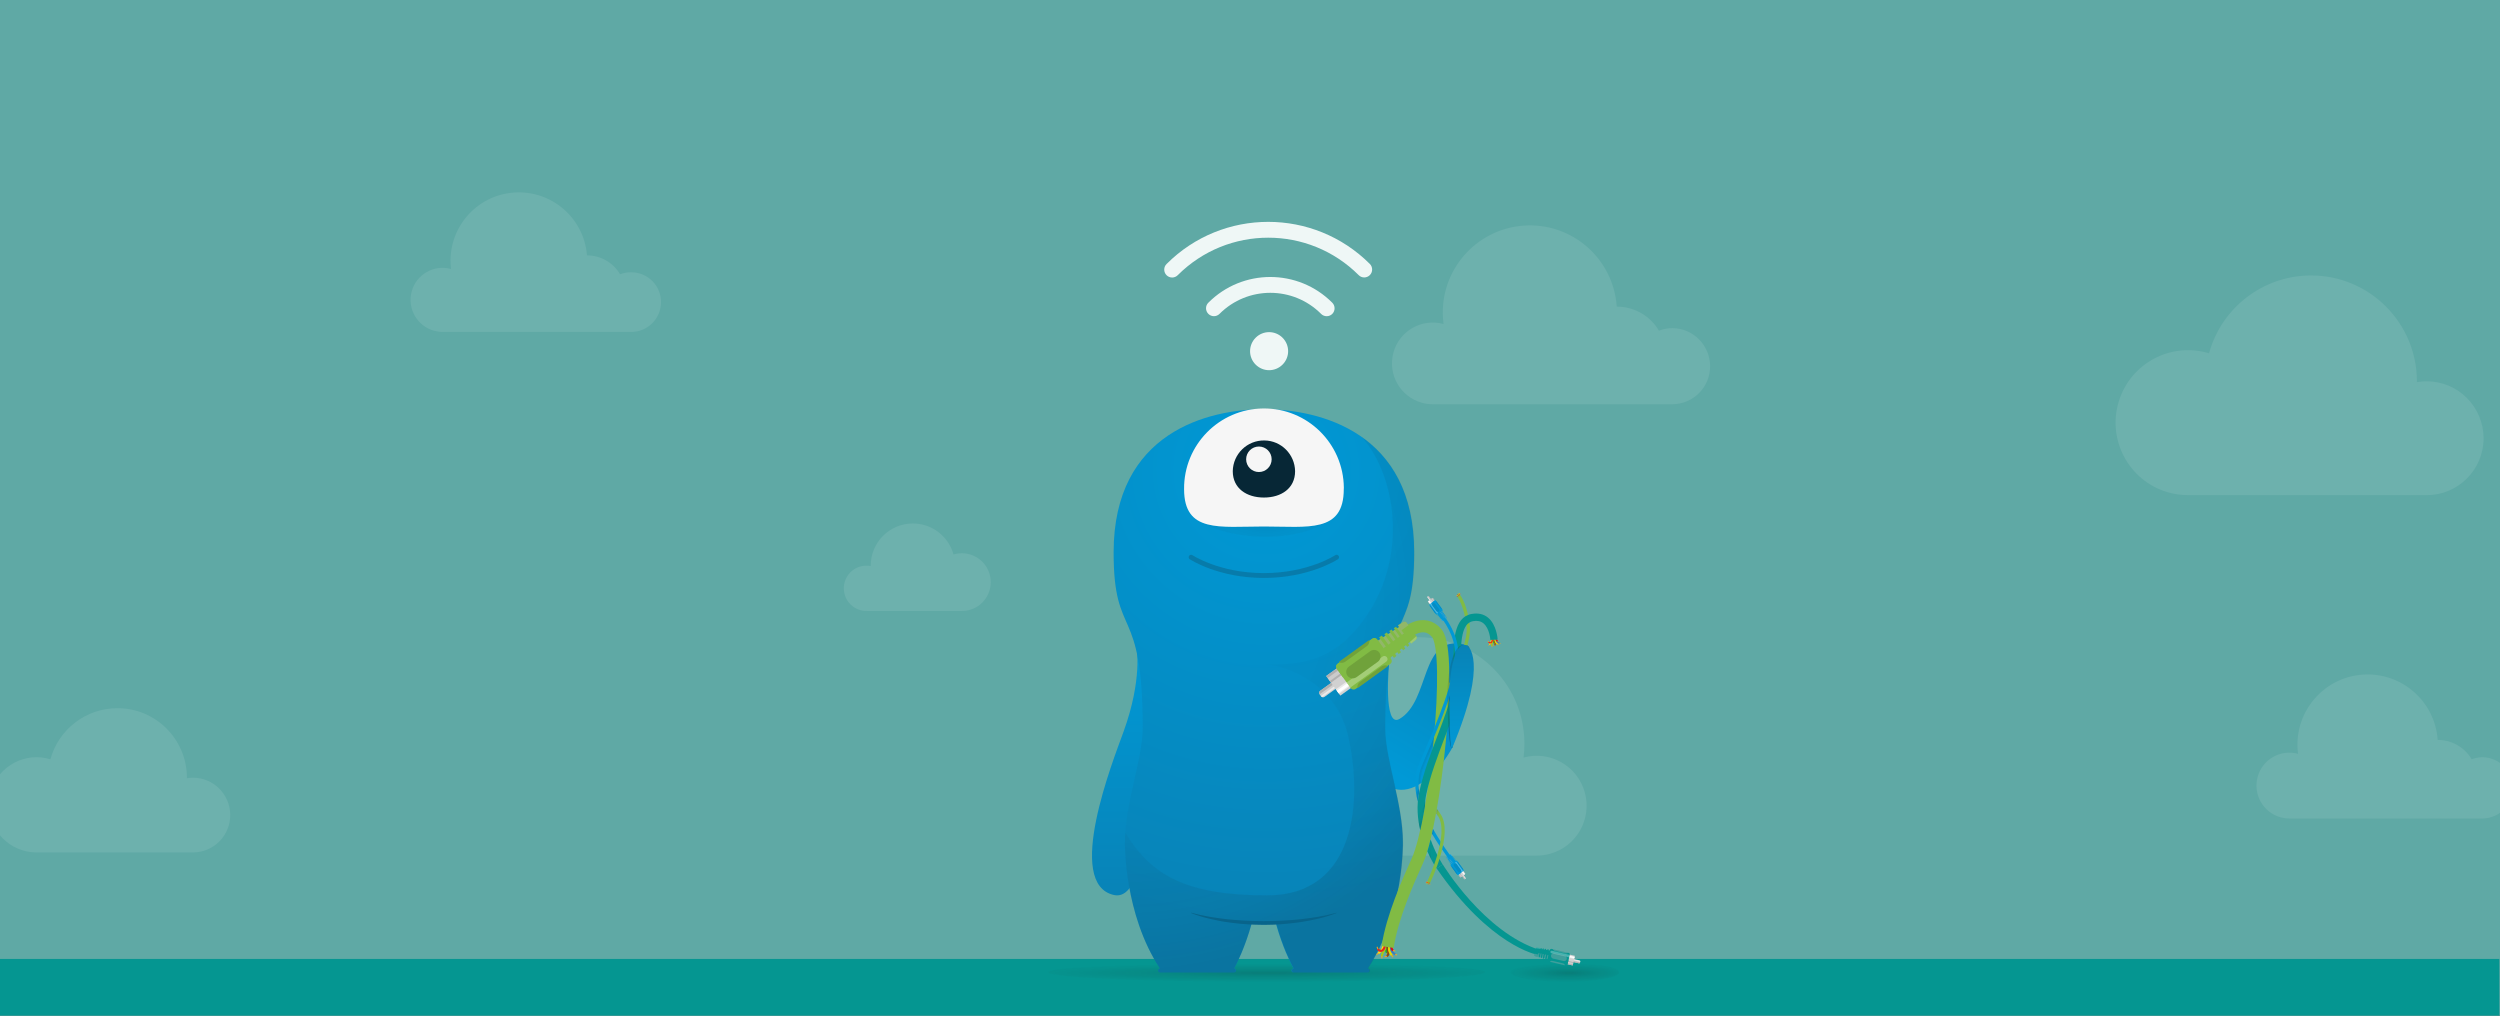 <?xml version="1.0" encoding="UTF-8" standalone="no"?>
<!-- Generator: Adobe Illustrator 22.0.1, SVG Export Plug-In . SVG Version: 6.00 Build 0)  -->

<svg
   xmlns:dc="http://purl.org/dc/elements/1.1/"
   xmlns:cc="http://creativecommons.org/ns#"
   xmlns:rdf="http://www.w3.org/1999/02/22-rdf-syntax-ns#"
   xmlns:svg="http://www.w3.org/2000/svg"
   xmlns="http://www.w3.org/2000/svg"
   xmlns:xlink="http://www.w3.org/1999/xlink"
   xmlns:sodipodi="http://sodipodi.sourceforge.net/DTD/sodipodi-0.dtd"
   xmlns:inkscape="http://www.inkscape.org/namespaces/inkscape"
   version="1.1"
   id="Layer_1"
   x="0px"
   y="0px"
   viewBox="0 0 3625.8 1472.9"
   style="enable-background:new 0 0 3625.8 1472.9;"
   xml:space="preserve"
   inkscape:version="0.91 r13725"
   sodipodi:docname="Data-Banner.svg"><rect x="0" y="0" width="3625.8" height="1472.9" fill="#333333" stroke="none"/><defs
     id="defs558" /><sodipodi:namedview
     pagecolor="#ffffff"
     bordercolor="#666666"
     borderopacity="1"
     objecttolerance="10"
     gridtolerance="10"
     guidetolerance="10"
     inkscape:pageopacity="0"
     inkscape:pageshadow="2"
     inkscape:window-width="1536"
     inkscape:window-height="801"
     id="namedview556"
     showgrid="false"
     inkscape:zoom="0.9080173"
     inkscape:cx="1807.3091"
     inkscape:cy="733.45053"
     inkscape:window-x="-8"
     inkscape:window-y="-8"
     inkscape:window-maximized="1"
     inkscape:current-layer="g19" /><style
     type="text/css"
     id="style3">
	.st0{clip-path:url(#SVGID_2_);}
	.st1{fill:#5FA9A5;}
	.st2{fill:#059691;}
	.st3{opacity:0.3;}
	.st4{opacity:0.3;fill:#FFFFFF;enable-background:new    ;}
	.st5{opacity:0.2;fill:url(#SVGID_3_);enable-background:new    ;}
	.st6{opacity:0.2;fill:url(#SVGID_4_);enable-background:new    ;}
	.st7{fill:#F7A418;}
	.st8{fill:#FFE109;}
	.st9{fill:#20A637;}
	.st10{fill:#A9C812;}
	.st11{fill:#E52521;}
	.st12{fill:#8A4914;}
	.st13{fill:#E3DE00;}
	.st14{fill:#3F7BBF;}
	.st15{fill:#DB0D15;}
	.st16{fill:url(#SVGID_5_);}
	.st17{fill:url(#SVGID_6_);}
	.st18{fill:url(#SVGID_7_);}
	.st19{fill:url(#SVGID_8_);}
	.st20{fill:url(#SVGID_9_);}
	.st21{fill:url(#SVGID_10_);}
	.st22{opacity:0.3;fill:url(#SVGID_11_);enable-background:new    ;}
	
		.st23{opacity:0.2;fill:none;stroke:#1D1D1B;stroke-width:7.033;stroke-linecap:round;stroke-miterlimit:10;enable-background:new    ;}
	.st24{fill:#F6F6F6;}
	.st25{fill:#072736;}
	.st26{opacity:0.15;fill:url(#SVGID_12_);enable-background:new    ;}
	.st27{fill:#08648B;}
	.st28{fill:none;stroke:#81BB44;stroke-width:17.719;stroke-miterlimit:10;}
	.st29{fill:#D1D1D1;}
	.st30{opacity:0.55;fill:#FFFFFF;enable-background:new    ;}
	.st31{fill:#B0B0B0;}
	.st32{fill:#FFFFFF;}
	.st33{opacity:0.34;fill:#FFFFFF;enable-background:new    ;}
	.st34{fill:#81BB44;}
	.st35{opacity:0.34;fill:#B0B0B0;enable-background:new    ;}
	.st36{opacity:0.23;fill:#FFFFFF;enable-background:new    ;}
	.st37{fill:#70A23B;}
	.st38{opacity:0.27;fill:#FFFFFF;enable-background:new    ;}
	.st39{fill:#0099D6;}
	.st40{fill:#058CC3;}
	.st41{opacity:0.15;fill:url(#SVGID_13_);enable-background:new    ;}
	.st42{opacity:0.15;fill:url(#SVGID_14_);enable-background:new    ;}
	.st43{opacity:0.15;fill:url(#SVGID_15_);enable-background:new    ;}
	.st44{opacity:0.15;fill:url(#SVGID_16_);enable-background:new    ;}
	.st45{opacity:0.15;fill:url(#SVGID_17_);enable-background:new    ;}
	.st46{opacity:0.39;fill:url(#SVGID_18_);enable-background:new    ;}
	.st47{fill:url(#SVGID_19_);}
	.st48{opacity:0.9;}
</style><title
     id="title5">Data Banner</title><g
     id="g7"><g
       id="Layer_2_1_"><g
         id="Layer_1-2"><g
           id="g11"><defs
             id="defs13"><rect
               id="SVGID_1_"
               x="-0.3"
               y="-1.1"
               width="3626.1"
               height="1474" /></defs><clipPath
             id="SVGID_2_"><use
               xlink:href="#SVGID_1_"
               style="overflow:visible;"
               id="use17" /></clipPath><g
             class="st0"
             id="g19"
             clip-path="url(#SVGID_2_)"><rect
               x="-0.3"
               y="0"
               class="st1"
               width="3628.2"
               height="1474.4"
               id="rect21" /><rect
               x="-0.3"
               y="1390.8"
               class="st2"
               width="3625.1"
               height="82.1"
               id="rect23" /><g
               class="st3"
               id="g25"><path
                 class="st4"
                 d="M914.8,394.9c-5.3,0-10.6,1-15.5,2.9c-10-17-28.1-27.4-47.8-27.4h-0.2c-4.3-54.6-52-95.4-106.6-91.1        s-95.3,52.1-91,106.7c0.1,1.4,0.2,2.7,0.4,4.1c-24.7-6.8-50.3,7.8-57,32.5c-6.8,24.8,7.8,50.3,32.5,57.1        c4,1.1,8.1,1.7,12.3,1.7h272.9c23.9,0.4,43.5-18.7,43.9-42.6c0.4-23.9-18.7-43.6-42.6-43.9        C915.7,394.9,915.3,394.9,914.8,394.9z"
                 id="path27" /><path
                 class="st4"
                 d="M3600.7,1098.2c-5.5,0-10.9,1-16,3c-10.2-17.4-28.9-28.1-49.1-28.1h-0.2c-3.9-56.2-52.5-98.5-108.6-94.7        c-53.4,3.7-94.8,48.1-94.8,101.6c0,4.4,0.3,8.9,0.9,13.3c-25.4-7-51.7,8-58.6,33.4c-7,25.4,8,51.7,33.4,58.7        c4.1,1.1,8.4,1.7,12.6,1.7h280.4c24.5-0.4,44.1-20.6,43.7-45.1C3644,1118,3624.6,1098.6,3600.7,1098.2L3600.7,1098.2z"
                 id="path29" /><path
                 class="st4"
                 d="M1803.6,1106.2c8.3,0,16.5,1.5,24.2,4.5c15.5-26.4,43.8-42.6,74.4-42.6h0.4        c5.8-85.1,79.5-149.4,164.5-143.6c81,5.5,143.8,72.9,143.8,154.1c0,6.7-0.4,13.4-1.3,20.1c38.5-10.6,78.3,12.1,88.9,50.7        c10.6,38.6-12.1,78.4-50.6,88.9c-6.2,1.7-12.7,2.6-19.1,2.6h-425.1c-37.2,0-67.3-30.2-67.3-67.4        C1736.3,1136.4,1766.5,1106.2,1803.6,1106.2L1803.6,1106.2z"
                 id="path31" /><path
                 class="st4"
                 d="M2425.8,475.9c-6.8,0-13.5,1.2-19.8,3.7c-12.7-21.6-35.9-34.9-60.9-34.9h-0.3        c-4.8-69.7-65-122.3-134.6-117.5c-69.6,4.8-122.2,65.1-117.4,134.8c0.2,2.6,0.4,5.2,0.8,7.9c-31.5-8.6-64.1,9.9-72.7,41.5        c-8.6,31.6,9.9,64.1,41.5,72.8c5.1,1.4,10.3,2.1,15.6,2.1h347.9c30.4-0.4,54.8-25.4,54.3-55.9        C2479.7,500.4,2455.6,476.3,2425.8,475.9L2425.8,475.9z"
                 id="path33" /><path
                 class="st4"
                 d="M280.5,1127.9c-3.1,0-6.3,0.3-9.4,0.8c0-0.3,0-0.6,0-0.8c-0.1-55.7-45.2-100.9-100.9-100.8        c-45.3,0-85.1,30.4-97.1,74.1c-36.5-11.1-75,9.4-86.1,45.9s9.4,75.1,45.9,86.2c6.5,2,13.3,3,20.2,3h227.4        c29.9-0.4,53.8-25,53.4-54.9C333.5,1152,309.8,1128.3,280.5,1127.9L280.5,1127.9z"
                 id="path35" /><path
                 class="st4"
                 d="M1257.1,820.4c1.9,0,3.8,0.2,5.7,0.5c0-0.2,0-0.3,0-0.5c0-33.8,27.4-61.2,61.1-61.2        c27.5,0,51.7,18.4,59,45c22.1-6.7,45.5,5.8,52.2,27.9c6.7,22.1-5.7,45.5-27.8,52.2c-3.9,1.2-8,1.8-12.2,1.8h-137.9        c-18.1,0.3-33.1-14.1-33.4-32.3c-0.3-18.2,14.1-33.1,32.3-33.4C1256.4,820.4,1256.8,820.4,1257.1,820.4z"
                 id="path37" /><path
                 class="st4"
                 d="M3519.5,553c-4.8,0-9.5,0.4-14.2,1.3c0-0.4,0-0.8,0-1.3c-0.1-84.9-68.9-153.6-153.7-153.5        c-69,0.1-129.5,46.3-147.8,112.9c-55.5-16.8-114.1,14.5-131,70.1c-16.8,55.5,14.5,114.2,70,131.1c9.9,3,20.1,4.5,30.4,4.5        h346.4c45.5,0,82.4-37,82.4-82.5C3601.9,590,3565,553,3519.5,553L3519.5,553z"
                 id="path39" /></g><radialGradient
               id="SVGID_3_"
               cx="1205.622"
               cy="4871.57"
               r="273.41"
               gradientTransform="matrix(1.38 0 0 -5.004890e-02 176.748 1654.948)"
               gradientUnits="userSpaceOnUse"><stop
                 offset="0"
                 style="stop-color:#161412;stop-opacity:0.95"
                 id="stop42" /><stop
                 offset="0.39"
                 style="stop-color:#161412;stop-opacity:0.51"
                 id="stop44" /><stop
                 offset="1"
                 style="stop-color:#161412;stop-opacity:0"
                 id="stop46" /></radialGradient><ellipse
               class="st5"
               cx="1837.3"
               cy="1410"
               rx="316.6"
               ry="14"
               id="ellipse48" /><radialGradient
               id="SVGID_4_"
               cx="-5755.617"
               cy="4871.57"
               r="273.41"
               gradientTransform="matrix(0.34 0 0 -5.004890e-02 4232.57 1654.948)"
               gradientUnits="userSpaceOnUse"><stop
                 offset="0"
                 style="stop-color:#161412;stop-opacity:0.95"
                 id="stop51" /><stop
                 offset="0.39"
                 style="stop-color:#161412;stop-opacity:0.51"
                 id="stop53" /><stop
                 offset="1"
                 style="stop-color:#161412;stop-opacity:0"
                 id="stop55" /></radialGradient><ellipse
               class="st6"
               cx="2269.6"
               cy="1410"
               rx="78.5"
               ry="14"
               id="ellipse57" /><path
               class="st7"
               d="M2117.1,863.8c-0.1-0.1-0.2-0.2-0.2-0.3c-0.2-0.3-0.3-0.6-0.4-0.9c-0.1-0.3-0.1-0.7-0.1-1       c0-0.6,0.1-1.3,0.2-1.9h0.4c0,0.6-0.2,1.2-0.2,1.8c0,0.3,0,0.6,0.1,0.9c0.1,0.3,0.2,0.5,0.4,0.8l0.2,0.3L2117.1,863.8z"
               id="path59" /><path
               class="st8"
               d="M2117,863.9c-0.1-0.1-0.2-0.2-0.2-0.4c-0.1-0.2-0.3-0.5-0.4-0.7c-0.1-0.3-0.2-0.5-0.2-0.8       c0-0.5,0-1,0.1-1.5l0.7,0.1c0,0.4,0,0.9,0,1.3c0,0.2,0.1,0.4,0.1,0.6c0.1,0.2,0.2,0.4,0.3,0.6c0.1,0.1,0.1,0.2,0.2,0.3       L2117,863.9z"
               id="path61" /><path
               class="st7"
               d="M2116.7,864.1c-0.1-0.2-0.2-0.3-0.3-0.5c-0.2-0.2-0.5-0.4-0.8-0.6c-0.6-0.3-1.1-0.5-1.7-0.8l-0.2,0.4       c0.6,0.3,1.1,0.5,1.7,0.8c0.3,0.1,0.5,0.3,0.7,0.5c0.1,0.1,0.2,0.3,0.3,0.4L2116.7,864.1z"
               id="path63" /><path
               class="st9"
               d="M2116.8,864c-0.1-0.1-0.1-0.2-0.2-0.3c-0.2-0.2-0.4-0.4-0.6-0.6c-0.4-0.3-0.9-0.5-1.3-0.7l-0.3,0.7       c0.4,0.2,0.8,0.4,1.2,0.6c0.2,0.1,0.3,0.2,0.4,0.4l0.2,0.3L2116.8,864z"
               id="path65" /><path
               class="st7"
               d="M2116.7,864.1c-0.2-0.3-0.4-0.6-0.5-0.9c-0.2-0.5-0.3-1.1-0.5-1.7c-0.3-0.6-0.7-1-1.2-1.4l-0.2,0.3       c0.4,0.3,0.8,0.7,1,1.2c0.2,0.5,0.3,1.1,0.5,1.7c0.1,0.4,0.3,0.7,0.5,1L2116.7,864.1z"
               id="path67" /><path
               class="st10"
               d="M2116.9,864c-0.2-0.3-0.4-0.6-0.5-0.9c-0.1-0.4-0.2-0.8-0.4-1.3c-0.2-0.5-0.4-0.9-0.7-1.3l-0.6,0.5       c0.3,0.3,0.5,0.6,0.6,1c0.1,0.4,0.2,0.8,0.4,1.3c0.1,0.4,0.3,0.8,0.6,1.1L2116.9,864z"
               id="path69" /><path
               class="st7"
               d="M2117,863.9c-0.1-0.2-0.2-0.5-0.3-0.7c-0.1-0.3-0.2-0.5-0.1-0.8v-0.2l0.1-0.2c0.1-0.1,0.2-0.2,0.3-0.3       c0.5-0.3,1,0,1.6,0.2l0.2-0.3c-0.3-0.2-0.6-0.3-0.9-0.4c-0.2,0-0.4,0-0.5,0c-0.2,0-0.4,0.1-0.5,0.2c-0.2,0.1-0.3,0.2-0.4,0.4       c0,0.1-0.1,0.2-0.1,0.3c0,0.1,0,0.2-0.1,0.3c0,0.3,0,0.7,0.2,1c0.1,0.3,0.2,0.5,0.4,0.8L2117,863.9z"
               id="path71" /><path
               class="st11"
               d="M2117.1,863.8c-0.1-0.2-0.2-0.4-0.3-0.7c-0.2-0.3-0.2-0.7,0-1c0.1-0.1,0.2-0.2,0.4-0.3c0.1,0,0.2,0,0.2,0       c0.1,0,0.2,0,0.3,0.1l0.2-0.7c-0.1,0-0.3-0.1-0.4-0.1c-0.2,0-0.3,0-0.5,0.1c-0.3,0.1-0.6,0.3-0.8,0.5c-0.2,0.3-0.3,0.6-0.3,0.9       c0,0.1,0,0.3,0.1,0.4c0,0.1,0.1,0.3,0.1,0.4c0.1,0.3,0.2,0.6,0.4,0.9L2117.1,863.8z"
               id="path73" /><path
               class="st7"
               d="M2116.3,864.4c-0.3-0.3-0.5-0.5-0.9-0.7c-0.5-0.4-1-0.6-1.3-1c-0.3-0.4-0.2-1,0.2-1.3l-0.2-0.3       c-0.3,0.2-0.5,0.5-0.5,0.9c0,0.3,0,0.7,0.2,0.9c0.2,0.3,0.4,0.5,0.7,0.6c0.2,0.2,0.5,0.3,0.7,0.5c0.3,0.2,0.5,0.4,0.8,0.6       L2116.3,864.4z"
               id="path75" /><path
               class="st12"
               d="M2116.4,864.3c-0.3-0.3-0.6-0.5-0.9-0.7c-0.4-0.3-0.8-0.5-1.1-0.7c-0.1-0.1-0.2-0.2-0.3-0.4       c0-0.1,0-0.3,0-0.5l-0.7-0.1c-0.1,0.6,0.1,1.2,0.6,1.5c0.4,0.3,0.7,0.5,1.1,0.8c0.3,0.2,0.5,0.4,0.7,0.6L2116.4,864.3z"
               id="path77" /><path
               class="st7"
               d="M2115.7,864.8l-0.3-0.3c-0.2-0.2-0.5-0.5-0.7-0.7c-0.3-0.2-0.6-0.3-0.9-0.4c-0.6-0.2-1.2-0.2-1.8-0.3       l-0.1,0.4c0.6,0.1,1.2,0.2,1.8,0.3c0.3,0.1,0.5,0.2,0.8,0.3c0.2,0.2,0.5,0.4,0.6,0.6c0.1,0.1,0.2,0.2,0.2,0.3L2115.7,864.8z"
               id="path79" /><path
               class="st13"
               d="M2115.9,864.8l-0.3-0.3c-0.2-0.2-0.4-0.4-0.6-0.5c-0.2-0.2-0.5-0.3-0.7-0.4c-0.5-0.2-1-0.3-1.4-0.3       l-0.1,0.7c0.4,0.1,0.9,0.2,1.3,0.3c0.2,0.1,0.4,0.2,0.5,0.3c0.2,0.1,0.3,0.3,0.5,0.4c0.1,0.1,0.2,0.2,0.2,0.3L2115.9,864.8z"
               id="path81" /><path
               class="st7"
               d="M2115.3,865.2c-0.2-0.2-0.5-0.4-0.8-0.6c-1-0.5-2.1-0.5-3,0.2l0.2,0.3c0.4-0.3,0.8-0.4,1.3-0.5       c0.5,0,0.9,0.1,1.4,0.3c0.2,0.1,0.5,0.3,0.7,0.5L2115.3,865.2z"
               id="path83" /><path
               class="st14"
               d="M2115.4,865.1c-0.3-0.2-0.6-0.5-0.9-0.6c-0.4-0.2-0.8-0.3-1.2-0.4c-0.4,0-0.9,0-1.3,0.2l0.3,0.7       c0.6-0.2,1.3-0.2,1.9,0.2c0.2,0.1,0.4,0.2,0.6,0.4L2115.4,865.1z"
               id="path85" /><path
               class="st7"
               d="M2114.8,865.6c-0.1-0.1-0.2-0.2-0.3-0.3c-0.4-0.3-1-0.2-1.3,0.2l-0.3-0.2c0.2-0.3,0.5-0.5,0.8-0.5       c0.3-0.1,0.7,0,1,0.2c0.1,0.1,0.3,0.2,0.4,0.3L2114.8,865.6z"
               id="path87" /><path
               class="st15"
               d="M2114.6,865.7L2114.6,865.7c-0.1-0.1-0.2-0.2-0.4-0.3c-0.1,0-0.3,0-0.4,0l-0.2-0.7       c0.6-0.1,1.2,0.1,1.5,0.5l0.1,0.1L2114.6,865.7z"
               id="path89" /><linearGradient
               id="SVGID_5_"
               gradientUnits="userSpaceOnUse"
               x1="780.277"
               y1="6292.133"
               x2="780.277"
               y2="6525.914"
               gradientTransform="matrix(0.85 0.52 -0.52 0.85 4736.081 -4841.081)"><stop
                 offset="0"
                 style="stop-color:#0883B7"
                 id="stop92" /><stop
                 offset="1"
                 style="stop-color:#0099D6"
                 id="stop94" /></linearGradient><path
               class="st16"
               d="M2014.6,961.8c0,0-9,95.1,15.1,80.9c45.1-26.4,29.1-122.1,93-108.2c1.9,0.4,3.7,1,5.5,1.7       c0.8,0.4-21.6,147.7-21.8,148.1c-38.8,69-115.1,107.9-132.5-41C1971.5,1022.8,2014.6,961.8,2014.6,961.8z"
               id="path96" /><radialGradient
               id="SVGID_6_"
               cx="2782.82"
               cy="3541.026"
               r="85.32"
               gradientTransform="matrix(0.393 -0.92 -0.239 -0.102 1823.528 4030.061)"
               gradientUnits="userSpaceOnUse"><stop
                 offset="0"
                 style="stop-color:#161412;stop-opacity:0"
                 id="stop99" /><stop
                 offset="0.52"
                 style="stop-color:#161412;stop-opacity:0.11"
                 id="stop101" /><stop
                 offset="0.81"
                 style="stop-color:#161412;stop-opacity:0.48"
                 id="stop103" /><stop
                 offset="1"
                 style="stop-color:#161412;stop-opacity:0.95"
                 id="stop105" /></radialGradient><path
               class="st17"
               d="M2080.8,1072.8c0,0-8.3,21.6-10.9,27.5s-10.6,22.2-9.6,34.7c0,0-4.5,2.7-5.7,3.4c0,0,1-21,7.2-32.8       c6.2-11.8,19.1-44.6,19.1-44.6L2080.8,1072.8z"
               id="path107" /><radialGradient
               id="SVGID_7_"
               cx="2870.858"
               cy="2719.396"
               r="103.48"
               gradientTransform="matrix(0.36 -0.931 -0.34 -0.13 2031.217 4017.113)"
               gradientUnits="userSpaceOnUse"><stop
                 offset="0"
                 style="stop-color:#161412;stop-opacity:0"
                 id="stop110" /><stop
                 offset="0.52"
                 style="stop-color:#161412;stop-opacity:0.11"
                 id="stop112" /><stop
                 offset="0.81"
                 style="stop-color:#161412;stop-opacity:0.48"
                 id="stop114" /><stop
                 offset="1"
                 style="stop-color:#161412;stop-opacity:0.95"
                 id="stop116" /></radialGradient><path
               class="st18"
               d="M2128.1,936.2c1.1,0.9,2,1.9,2.8,3c0,0-5.6,20.8-13.6,38.1c-7.9,17.3-17.4,47.7-17.4,47.7l1.6-18.6       l22.2-63.3L2128.1,936.2z"
               id="path118" /><path
               class="st7"
               d="M2070.9,1278.5l-0.2,0.4c-0.2,0.3-0.3,0.6-0.6,0.8c-0.2,0.2-0.5,0.4-0.8,0.6c-0.6,0.3-1.2,0.5-1.7,0.7       l-0.1-0.4c0.6-0.3,1.2-0.4,1.7-0.7c0.3-0.1,0.5-0.3,0.7-0.5c0.2-0.2,0.4-0.5,0.5-0.7l0.2-0.3L2070.9,1278.5z"
               id="path120" /><path
               class="st8"
               d="M2071.1,1278.5c-0.1,0.1-0.1,0.3-0.2,0.4c-0.1,0.2-0.3,0.4-0.4,0.6c-0.2,0.2-0.4,0.4-0.6,0.5       c-0.4,0.3-0.9,0.5-1.4,0.7l-0.3-0.7c0.4-0.2,0.8-0.3,1.2-0.6c0.2-0.1,0.3-0.2,0.4-0.4c0.1-0.2,0.3-0.3,0.4-0.5       c0.1-0.1,0.1-0.2,0.2-0.3L2071.1,1278.5z"
               id="path122" /><path
               class="st7"
               d="M2071.4,1278.7c-0.3,0.4-0.4,1-0.4,1.5c0,0.6,0.1,1.3,0.1,1.9h0.4c0-0.6-0.1-1.2-0.1-1.8       c0-0.3,0-0.6,0.1-0.9c0.1-0.2,0.1-0.3,0.2-0.5L2071.4,1278.7z"
               id="path124" /><path
               class="st9"
               d="M2071.3,1278.6l-0.2,0.3c-0.1,0.2-0.2,0.5-0.2,0.8c-0.1,0.5-0.1,1,0,1.5l0.7-0.1c0-0.4,0-0.9,0-1.3       c0-0.2,0.1-0.4,0.2-0.6l0.2-0.3L2071.3,1278.6z"
               id="path126" /><path
               class="st7"
               d="M2071.4,1278.7c-0.2,0.3-0.4,0.6-0.6,0.9c-0.4,0.4-0.9,0.8-1.2,1.3c-0.4,0.5-0.6,1.1-0.7,1.7h0.4       c0.1-0.5,0.3-1.1,0.6-1.5c0.3-0.4,0.8-0.8,1.2-1.2c0.3-0.3,0.5-0.6,0.7-1L2071.4,1278.7z"
               id="path128" /><path
               class="st10"
               d="M2071.2,1278.6c-0.2,0.3-0.4,0.6-0.6,0.8c-0.3,0.3-0.6,0.6-0.9,0.9c-0.3,0.4-0.6,0.8-0.8,1.3l0.7,0.3       c0.1-0.4,0.3-0.7,0.6-1c0.3-0.3,0.6-0.6,1-1c0.3-0.3,0.5-0.6,0.7-1L2071.2,1278.6z"
               id="path130" /><path
               class="st7"
               d="M2071.1,1278.5c-0.1,0.2-0.3,0.4-0.5,0.6c-0.2,0.2-0.4,0.4-0.7,0.5h-0.2h-0.2c-0.1,0-0.3-0.1-0.4-0.1       c-0.5-0.3-0.5-0.9-0.5-1.5h-0.4c0,0.3,0,0.7,0.1,1c0,0.2,0.1,0.3,0.2,0.5c0.1,0.1,0.2,0.3,0.4,0.4c0.2,0.1,0.3,0.2,0.5,0.2h0.3       l0.3-0.1c0.3-0.1,0.6-0.4,0.8-0.6c0.2-0.2,0.4-0.5,0.5-0.7L2071.1,1278.5z"
               id="path132" /><path
               class="st11"
               d="M2070.9,1278.5c-0.1,0.2-0.3,0.4-0.4,0.6c-0.2,0.3-0.5,0.5-0.9,0.5c-0.2,0-0.3-0.1-0.4-0.2       c-0.1-0.1-0.1-0.1-0.1-0.2c0-0.1-0.1-0.2-0.1-0.3l-0.7,0.2c0,0.1,0.1,0.3,0.1,0.4c0.1,0.1,0.2,0.3,0.3,0.4       c0.2,0.2,0.5,0.4,0.8,0.4c0.3,0.1,0.7,0,0.9-0.2c0.1-0.1,0.2-0.1,0.4-0.2l0.3-0.3c0.2-0.2,0.4-0.5,0.6-0.8L2070.9,1278.5z"
               id="path134" /><path
               class="st7"
               d="M2071.9,1278.9c-0.1,0.4-0.2,0.7-0.2,1.1c0,0.5-0.1,1.1-0.2,1.6c-0.2,0.4-0.7,0.6-1.2,0.4l-0.2,0.3       c0.3,0.2,0.7,0.2,1,0c0.3-0.1,0.6-0.3,0.7-0.6c0.1-0.3,0.2-0.6,0.2-0.9c0-0.3,0-0.6,0.1-0.9c0-0.3,0.1-0.7,0.2-1L2071.9,1278.9       z"
               id="path136" /><path
               class="st12"
               d="M2071.7,1278.8c-0.1,0.4-0.2,0.8-0.2,1.2c0,0.4-0.1,0.8-0.1,1.3c0,0.2-0.1,0.3-0.2,0.4       c-0.1,0.1-0.2,0.2-0.4,0.3l0.2,0.7c0.3-0.1,0.5-0.2,0.7-0.5c0.2-0.2,0.3-0.5,0.4-0.7c0.1-0.4,0.1-0.9,0.1-1.4       c0-0.3,0.1-0.6,0.2-0.9L2071.7,1278.8z"
               id="path138" /><path
               class="st7"
               d="M2072.5,1279.2c-0.1,0.1-0.1,0.2-0.1,0.4c-0.1,0.3-0.2,0.6-0.2,0.9c0,0.3,0,0.7,0.1,1       c0.1,0.6,0.4,1.2,0.6,1.8l0.4-0.1c-0.2-0.6-0.4-1.2-0.6-1.8c-0.1-0.3-0.1-0.6-0.1-0.9c0-0.3,0.1-0.6,0.2-0.8       c0-0.1,0.1-0.2,0.1-0.3L2072.5,1279.2z"
               id="path140" /><path
               class="st13"
               d="M2072.3,1279.2c-0.1,0.1-0.1,0.3-0.2,0.4c-0.1,0.2-0.2,0.5-0.2,0.7c0,0.3,0,0.5,0,0.8       c0.1,0.5,0.2,1,0.4,1.5l0.7-0.2c-0.2-0.4-0.3-0.9-0.3-1.3c0-0.2,0-0.4,0-0.6c0-0.2,0.1-0.4,0.2-0.6c0-0.1,0.1-0.2,0.1-0.3       L2072.3,1279.2z"
               id="path142" /><path
               class="st7"
               d="M2073,1279.4c-0.1,0.3-0.1,0.7-0.1,1c0,1.1,0.6,2.1,1.6,2.6l0.2-0.4c-0.4-0.2-0.8-0.5-1-0.9       c-0.2-0.4-0.4-0.9-0.4-1.3c0-0.3,0-0.5,0.1-0.8L2073,1279.4z"
               id="path144" /><path
               class="st14"
               d="M2072.8,1279.3c-0.1,0.3-0.1,0.7-0.1,1.1c0,0.4,0.1,0.9,0.2,1.3c0.2,0.4,0.4,0.8,0.8,1.1l0.5-0.6       c-0.5-0.5-0.8-1.1-0.8-1.8c0-0.2,0-0.5,0.1-0.7L2072.8,1279.3z"
               id="path146" /><path
               class="st7"
               d="M2073.6,1279.7c0,0.1-0.1,0.2-0.1,0.4c0,0.5,0.3,0.9,0.8,1v0.4c-0.3,0-0.7-0.2-0.9-0.5       c-0.2-0.3-0.3-0.6-0.3-0.9c0-0.2,0.1-0.3,0.1-0.5L2073.6,1279.7z"
               id="path148" /><path
               class="st15"
               d="M2073.7,1279.8L2073.7,1279.8c0,0.2,0,0.3,0,0.5c0,0.2,0.1,0.3,0.2,0.4l-0.6,0.5       c-0.2-0.2-0.3-0.5-0.4-0.8c0-0.3,0-0.6,0.1-0.8c0,0,0-0.1,0-0.1L2073.7,1279.8z"
               id="path150" /><path
               class="st7"
               d="M2163.5,927.5c0,0.3,0,0.6,0,1c0,0.8-0.1,1.6-0.3,2.4c-0.3,0.8-0.6,1.5-1.1,2.2c-0.9,1.3-2,2.4-2.9,3.5       l-0.7-0.6c1-1.2,2-2.3,2.9-3.5c0.4-0.6,0.8-1.2,1-1.9c0.2-0.7,0.3-1.4,0.3-2.1c0-0.3,0-0.6,0-0.9L2163.5,927.5z"
               id="path152" /><path
               class="st8"
               d="M2163.9,927.5c0,0.4,0,0.7,0,1c0,0.6-0.1,1.3-0.2,1.9c-0.1,0.7-0.4,1.3-0.7,1.9c-0.6,1.1-1.4,2.1-2.2,3       l-1.4-1.2c0.8-0.8,1.4-1.7,2-2.6c0.2-0.4,0.4-0.9,0.5-1.4c0.1-0.5,0.2-1,0.2-1.6c0-0.3,0-0.6,0-0.9L2163.9,927.5z"
               id="path154" /><path
               class="st7"
               d="M2164.9,927.5c0,0.5,0,0.9,0.1,1.4c0.1,0.8,0.4,1.6,0.8,2.3c0.7,1.4,1.6,2.7,2.4,3.9l0.8-0.5       c-0.8-1.3-1.7-2.6-2.3-3.9c-0.3-0.6-0.6-1.3-0.7-2c-0.1-0.4-0.1-0.9-0.1-1.3L2164.9,927.5z"
               id="path156" /><path
               class="st9"
               d="M2164.4,927.5c0,0.3,0,0.6,0,0.9c0,0.7,0.2,1.4,0.4,2c0.5,1.1,1.1,2.2,1.8,3.3l1.5-1       c-0.6-0.9-1.1-1.9-1.6-2.9c-0.2-0.5-0.3-0.9-0.3-1.4c0-0.3,0-0.6,0-0.9L2164.4,927.5z"
               id="path158" /><path
               class="st7"
               d="M2164.7,927.5c0,0.9-0.1,1.7-0.3,2.6c-0.3,1.3-1,2.6-1.2,4.1c-0.3,1.5-0.1,3,0.5,4.5l0.9-0.4       c-0.5-1.3-0.7-2.7-0.4-4c0.2-1.3,0.9-2.6,1.2-4.1c0.2-0.9,0.3-1.9,0.3-2.9L2164.7,927.5z"
               id="path160" /><path
               class="st10"
               d="M2164.3,927.5c0,0.8-0.1,1.7-0.3,2.5c-0.2,1-0.7,1.9-1,3.1c-0.4,1.2-0.4,2.4-0.3,3.6l1.8-0.2       c-0.1-1-0.1-2,0.2-2.9c0.3-1,0.8-2,1-3.2c0.2-1,0.3-2,0.4-3L2164.3,927.5z"
               id="path162" /><path
               class="st7"
               d="M2164,927.5c-0.1,0.6-0.2,1.3-0.3,1.9c-0.2,0.7-0.4,1.3-0.9,1.9l-0.3,0.3l-0.4,0.2       c-0.3,0.1-0.6,0.2-0.9,0.1c-1.3,0-2.2-1.3-2.9-2.6l-0.8,0.5c0.4,0.7,0.8,1.4,1.4,2c0.3,0.3,0.6,0.6,1,0.8       c0.8,0.4,1.7,0.4,2.6,0.1l0.6-0.3c0.2-0.2,0.3-0.3,0.5-0.5c0.5-0.7,0.9-1.4,1.1-2.2c0.2-0.7,0.3-1.4,0.4-2.2L2164,927.5z"
               id="path164" /><path
               class="st11"
               d="M2163.5,927.5c-0.1,0.6-0.2,1.2-0.3,1.8c-0.2,1-0.8,1.9-1.4,2.1c-0.4,0.1-0.8,0.1-1.2,0       c-0.2-0.1-0.4-0.2-0.5-0.3c-0.2-0.1-0.3-0.3-0.5-0.5l-1.4,1.2c0.2,0.3,0.5,0.5,0.8,0.7c0.3,0.2,0.7,0.4,1.1,0.5       c0.7,0.2,1.5,0.2,2.3,0c0.8-0.3,1.4-0.8,1.8-1.5c0.2-0.3,0.3-0.6,0.5-0.9c0.1-0.3,0.2-0.6,0.3-0.9c0.2-0.8,0.3-1.6,0.4-2.3       L2163.5,927.5z"
               id="path166" /><path
               class="st7"
               d="M2166.1,927.4c0.2,0.9,0.4,1.8,0.8,2.6c0.5,1.4,1.3,2.6,1.3,3.8c0,1.2-0.9,2.2-2.1,2.3v0.9       c0.8,0,1.7-0.4,2.2-1c0.5-0.6,0.8-1.4,0.8-2.2c0-0.8-0.2-1.5-0.5-2.2c-0.3-0.7-0.6-1.3-0.8-1.9c-0.3-0.8-0.5-1.5-0.7-2.3       L2166.1,927.4z"
               id="path168" /><path
               class="st12"
               d="M2165.6,927.4c0.2,0.9,0.5,1.9,0.8,2.8c0.4,1.1,1,2,1.2,2.9c0.1,0.4,0.1,0.8,0,1.2       c-0.1,0.4-0.3,0.7-0.6,1l1.3,1.3c0.5-0.5,0.8-1.1,1-1.8c0.2-0.7,0.2-1.3,0-2c-0.4-1.1-0.8-2.1-1.2-3.1       c-0.3-0.7-0.5-1.5-0.7-2.2L2165.6,927.4z"
               id="path170" /><path
               class="st7"
               d="M2167.8,927.3c0,0.3,0,0.7,0.1,1c0.1,0.8,0.3,1.6,0.6,2.3c0.3,0.7,0.8,1.4,1.3,2c1,1.2,2.2,2.2,3.2,3.2       l0.7-0.7c-1.1-1.1-2.2-2.1-3.2-3.2c-0.5-0.5-0.9-1.1-1.1-1.8c-0.3-0.7-0.4-1.4-0.5-2.1c0-0.3-0.1-0.6-0.1-0.9L2167.8,927.3z"
               id="path172" /><path
               class="st13"
               d="M2167.3,927.3c0,0.4,0.1,0.7,0.1,1.1c0.1,0.6,0.2,1.3,0.4,1.9c0.2,0.6,0.5,1.2,0.9,1.8       c0.7,1,1.6,1.9,2.5,2.7l1.2-1.3c-0.8-0.7-1.6-1.5-2.2-2.4c-0.3-0.4-0.5-0.8-0.7-1.3c-0.2-0.5-0.3-1-0.3-1.6       c0-0.3-0.1-0.6-0.1-0.9L2167.3,927.3z"
               id="path174" /><path
               class="st7"
               d="M2169.1,927.3c0.2,0.8,0.5,1.5,0.9,2.3c1.2,2.4,3.7,4,6.4,3.9l-0.1-0.9c-1.1,0-2.3-0.3-3.2-0.9       c-1-0.6-1.8-1.5-2.3-2.5c-0.3-0.6-0.6-1.2-0.7-1.9L2169.1,927.3z"
               id="path176" /><path
               class="st14"
               d="M2168.7,927.3c0.2,0.9,0.5,1.7,0.9,2.5c0.5,1,1.2,1.8,2,2.5c0.8,0.7,1.8,1.2,2.9,1.4l0.4-1.8       c-1.6-0.4-3-1.5-3.7-3c-0.3-0.5-0.5-1.1-0.7-1.7L2168.7,927.3z"
               id="path178" /><path
               class="st7"
               d="M2170.7,927.2c0,0.3,0.1,0.6,0.2,0.9c0.5,1.1,1.7,1.7,2.8,1.3l0.4,0.8c-0.8,0.3-1.7,0.3-2.4-0.1       c-0.7-0.4-1.3-1-1.7-1.7c-0.2-0.4-0.3-0.8-0.3-1.2L2170.7,927.2z"
               id="path180" /><path
               class="st15"
               d="M2171.1,927.2L2171.1,927.2c0,0.5,0.2,0.8,0.4,1.1c0.2,0.3,0.5,0.5,0.9,0.7l-0.7,1.7       c-0.7-0.3-1.2-0.7-1.7-1.3c-0.4-0.6-0.7-1.2-0.8-1.9v-0.3L2171.1,927.2z"
               id="path182" /><linearGradient
               id="SVGID_8_"
               gradientUnits="userSpaceOnUse"
               x1="1626.589"
               y1="172.273"
               x2="1626.589"
               y2="531.481"
               gradientTransform="matrix(1 0 0 -1 0 1470.91)"><stop
                 offset="0"
                 style="stop-color:#0883B7"
                 id="stop185" /><stop
                 offset="1"
                 style="stop-color:#0099D6"
                 id="stop187" /></linearGradient><path
               class="st19"
               d="M1648.3,939.4c0,0,9,45.1-18.9,122.1c-15,41.3-86.1,221-13.6,236.6c64.2,13.8,52.7-275.6,52.7-275.6       L1648.3,939.4z"
               id="path189" /><radialGradient
               id="SVGID_9_"
               cx="1836.567"
               cy="790.99"
               r="658.42"
               gradientTransform="matrix(1 0 0 -1.001 0 1472.35)"
               gradientUnits="userSpaceOnUse"><stop
                 offset="0"
                 style="stop-color:#0099D6"
                 id="stop192" /><stop
                 offset="1"
                 style="stop-color:#0883B7"
                 id="stop194" /></radialGradient><path
               class="st20"
               d="M2034.6,1222.2L2034.6,1222.2c0-57.5-25.8-120.7-25.8-166.5c0-183,42.2-125.6,42.2-254.6       c0-174.8-137.7-207.6-217.9-207.6s-218,32.8-218,207.6c0,129,42.2,71.6,42.2,254.6c0,45.7-25.8,109-25.8,166.5l0,0       c0,0-1.6,103.4,50.8,182.4c-1.6,0.1-2.8,1.5-2.7,3.1c0.1,1.5,1.3,2.7,2.8,2.7h107.5c1.6-0.1,2.9-1.4,2.8-3       c0-1.5-1.2-2.7-2.7-2.8c4.2-7.8,15.8-31.1,25.1-64.3c5.8,0.2,11.7,0.3,17.8,0.3s12-0.1,17.8-0.3c9.3,33.1,21,56.4,25.1,64.3       c-1.6,0.1-2.8,1.5-2.7,3.1c0.1,1.5,1.3,2.7,2.8,2.7h107.6c1.6,0,2.9-1.4,2.8-3c0-1.5-1.2-2.7-2.7-2.8       C2036.2,1325.6,2034.6,1222.2,2034.6,1222.2z"
               id="path196" /><g
               class="st3"
               id="g198"><radialGradient
                 id="SVGID_10_"
                 cx="1575.827"
                 cy="744.19"
                 r="899.09"
                 gradientTransform="matrix(1 0 0 -1.001 0 1472.35)"
                 gradientUnits="userSpaceOnUse"><stop
                   offset="0"
                   style="stop-color:#161412;stop-opacity:0"
                   id="stop201" /><stop
                   offset="0.52"
                   style="stop-color:#161412;stop-opacity:0.11"
                   id="stop203" /><stop
                   offset="0.81"
                   style="stop-color:#161412;stop-opacity:0.48"
                   id="stop205" /><stop
                   offset="1"
                   style="stop-color:#161412;stop-opacity:0.95"
                   id="stop207" /></radialGradient><path
                 class="st21"
                 d="M1831.9,992.3c-3.3,0.4-5.3,0.8-5.3,0.8S1828.5,992.9,1831.9,992.3z"
                 id="path209" /></g><radialGradient
               id="SVGID_11_"
               cx="1835.977"
               cy="801.03"
               r="227.93"
               gradientTransform="matrix(1 0 0 -1.001 0 1472.35)"
               gradientUnits="userSpaceOnUse"><stop
                 offset="0"
                 style="stop-color:#161412;stop-opacity:0.95"
                 id="stop212" /><stop
                 offset="0.19"
                 style="stop-color:#161412;stop-opacity:0.48"
                 id="stop214" /><stop
                 offset="0.48"
                 style="stop-color:#161412;stop-opacity:0.11"
                 id="stop216" /><stop
                 offset="1"
                 style="stop-color:#161412;stop-opacity:0"
                 id="stop218" /></radialGradient><path
               class="st22"
               d="M1742.6,757.6c0,0,31.4,20.9,94.6,20.9s96-26.7,96-26.7L1742.6,757.6z"
               id="path220" /><path
               class="st23"
               d="M1938.5,808.1c0,0-40,26.6-105.5,26.6s-105.5-26.6-105.5-26.6"
               id="path222" /><path
               class="st24"
               d="M1948.9,709.4c0,64.1-51.9,54.2-115.8,54.2s-115.8,9.9-115.8-54.2c-0.6-64,50.8-116.4,114.8-117       s116.3,50.8,116.9,114.9C1948.9,708,1948.9,708.7,1948.9,709.4L1948.9,709.4z"
               id="path224" /><g
               id="g4688"
               transform="translate(0,26)"><path
                 id="path226"
                 d="m 1878.3,657.4 c 0,25 -20.2,38.2 -45.2,38.2 -25,0 -45.2,-13.2 -45.2,-38.2 0.4,-25 20.9,-45 45.9,-44.6 24.4,0.3 44.1,20.1 44.5,44.6 z"
                 class="st25"
                 inkscape:connector-curvature="0"
                 style="fill:#072736" /><circle
                 id="ellipse228"
                 cy="640.1"
                 cx="1825.8"
                 class="st24"
                 r="18.5"
                 style="fill:#f6f6f6" /></g><radialGradient
               id="SVGID_12_"
               cx="1637.227"
               cy="606.89"
               r="551.78"
               gradientTransform="matrix(1 0 0 -1.001 0 1471.419)"
               gradientUnits="userSpaceOnUse"><stop
                 offset="0"
                 style="stop-color:#161412;stop-opacity:0"
                 id="stop231" /><stop
                 offset="0.52"
                 style="stop-color:#161412;stop-opacity:0.11"
                 id="stop233" /><stop
                 offset="0.81"
                 style="stop-color:#161412;stop-opacity:0.48"
                 id="stop235" /><stop
                 offset="1"
                 style="stop-color:#161412;stop-opacity:0.95"
                 id="stop237" /></radialGradient><path
               class="st26"
               d="M1986.8,1407.5c0-1.6-1.2-2.8-2.8-2.9c52.6-79.1,51-182.4,51-182.4l0,0c0-57.5-25.8-120.7-25.8-166.5       c0-183,42.3-125.6,42.3-254.6c0-85.9-33.4-137.5-76.9-167.8c51.9,57.8,73.1,188.8-10.9,283.3c-50.5,56.8-112.7,44.5-131.2,47.6       c21.6-2.6,103.4,21.2,122.4,101.9c22,93.3,12.3,232.5-117.1,232.5c-117.8,0-168.2-29.3-205.7-90.7c-0.3,4.8-0.6,9.6-0.6,14.3       l0,0v1.6c0,0.1,0,0.3,0,0.5v0.9c0,0.1,0,0.1,0,0.2l0,0c0.2,17.8,3.8,108.3,50.9,179.3c-1.6,0.1-2.8,1.5-2.7,3.1       c0.1,1.5,1.3,2.7,2.8,2.7h107.2c1.6-0.1,2.9-1.4,2.8-3c-0.1-1.5-1.2-2.7-2.7-2.8c4.2-7.8,15.8-31.1,25.2-64.3h0.6       c0.4-1.4,0.8-2.8,1.2-4.2c5.4,0.2,11,0.3,16.7,0.3l0.9,4.2c2.7,0,5.3,0,7.9-0.1c2.8-0.1,5.7-0.1,8.4-0.2l0,0h0.6       c9.4,33.1,21,56.4,25.2,64.3c-1.6,0.1-2.8,1.5-2.7,3.1c0.1,1.5,1.3,2.6,2.8,2.7h107.2       C1985.5,1410.4,1986.8,1409.1,1986.8,1407.5z"
               id="path239" /><path
               class="st27"
               d="M1938.6,1324.1c-8.3,3.3-16.9,6-25.6,8c-2.2,0.6-4.4,1-6.6,1.5s-4.4,0.9-6.6,1.4       c-4.4,0.9-8.8,1.5-13.2,2.3l-6.7,0.9c-2.2,0.3-4.4,0.5-6.7,0.8s-4.4,0.5-6.7,0.7l-6.7,0.6c-2.2,0.2-4.5,0.3-6.7,0.4l-6.7,0.3       c-4.5,0.1-9,0.2-13.4,0.3c-4.5-0.1-9-0.1-13.4-0.3l-6.7-0.3l-3.4-0.1c-1.1-0.1-2.2-0.2-3.3-0.3l-6.7-0.5       c-2.2-0.2-4.5-0.5-6.7-0.7c-4.5-0.4-8.9-1.1-13.3-1.7s-8.8-1.3-13.2-2.3c-2.2-0.4-4.4-0.9-6.6-1.4s-4.4-0.9-6.6-1.5       c-8.7-2-17.3-4.7-25.6-8l0.2-0.5c8.5,2.4,17.2,4.3,25.9,5.8c8.7,1.5,17.5,2.7,26.3,3.7c35.3,3.6,70.9,3.6,106.2,0       c8.8-1,17.6-2.2,26.3-3.7c8.7-1.5,17.4-3.4,25.9-5.8L1938.6,1324.1z"
               id="path241" /><path
               class="st7"
               d="M2007,1371.8c-0.1,0.5-0.2,1.1-0.3,1.6c-0.3,1.3-0.7,2.6-1.3,3.8c-0.7,1.2-1.5,2.2-2.5,3.1       c-1.9,1.8-4,3.2-5.9,4.8l-1-1.2c2-1.6,4.1-3,5.8-4.7c0.9-0.8,1.6-1.7,2.2-2.8c0.5-1.1,0.9-2.2,1.2-3.4c0.1-0.5,0.2-1,0.3-1.5       L2007,1371.8z"
               id="path243" /><path
               class="st8"
               d="M2007.8,1371.9c-0.1,0.6-0.2,1.1-0.3,1.7c-0.2,1-0.6,2-1,3c-0.4,1-1.1,2-1.8,2.8c-1.4,1.5-2.9,2.9-4.6,4.1       l-1.8-2.4c1.5-1.1,2.9-2.3,4.1-3.6c0.5-0.6,1-1.3,1.3-2.1c0.3-0.8,0.6-1.6,0.8-2.5c0.1-0.5,0.2-1,0.3-1.5L2007.8,1371.9z"
               id="path245" /><path
               class="st7"
               d="M2009.3,1372.1c-0.5,2.1-0.5,4.2,0.1,6.3c0.7,2.5,1.7,4.9,2.5,7.2l1.5-0.5c-0.8-2.4-1.9-4.7-2.5-7.1       c-0.3-1.1-0.5-2.3-0.4-3.5c0.1-0.7,0.2-1.4,0.3-2.1L2009.3,1372.1z"
               id="path247" /><path
               class="st9"
               d="M2008.6,1372c-0.1,0.5-0.2,1-0.3,1.4c-0.2,1.1-0.2,2.2,0,3.3c0.4,2,1,4,1.8,5.9l2.8-1.1       c-0.7-1.7-1.2-3.5-1.6-5.3c-0.1-0.8-0.1-1.6,0-2.5c0.1-0.5,0.2-0.9,0.3-1.4L2008.6,1372z"
               id="path249" /><path
               class="st7"
               d="M2009.1,1372.1c-0.3,1.4-0.8,2.8-1.4,4.1c-0.9,2-2.5,3.9-3.4,6.3c-0.9,2.4-1.2,4.9-0.7,7.4l1.5-0.3       c-0.4-2.2-0.2-4.5,0.7-6.6c0.8-2.1,2.4-3.9,3.4-6.2c0.7-1.5,1.2-3,1.5-4.6L2009.1,1372.1z"
               id="path251" /><path
               class="st10"
               d="M2008.4,1372c-0.3,1.4-0.8,2.7-1.3,4c-0.7,1.5-1.7,2.9-2.7,4.7c-1,1.8-1.5,3.8-1.7,5.8l3,0.2       c0.1-1.6,0.6-3.2,1.3-4.6c0.8-1.5,1.9-3,2.8-4.8c0.7-1.5,1.2-3.1,1.6-4.8L2008.4,1372z"
               id="path253" /><path
               class="st7"
               d="M2007.9,1371.9c-0.3,1-0.7,2-1.2,3c-0.5,1-1.2,2-2,2.8l-0.7,0.4c-0.2,0.1-0.5,0.1-0.7,0.2       c-0.5,0.1-1.1,0-1.6-0.1c-2.2-0.5-3.1-2.9-3.8-5.3l-1.5,0.5c0.4,1.3,0.9,2.5,1.5,3.7c0.4,0.6,0.8,1.2,1.4,1.6       c0.6,0.5,1.3,0.8,2,1c0.7,0.2,1.5,0.2,2.2,0.1c0.4-0.1,0.8-0.2,1.1-0.3s0.7-0.4,1-0.6c1-0.9,1.9-2,2.5-3.3       c0.5-1.1,0.9-2.2,1.3-3.4L2007.9,1371.9z"
               id="path255" /><path
               class="st11"
               d="M2007.1,1371.8c-0.3,1-0.7,1.9-1.1,2.8c-0.8,1.6-1.9,2.8-2.9,2.9c-0.7,0.1-1.3-0.1-1.9-0.4       c-0.3-0.2-0.5-0.4-0.8-0.6c-0.2-0.3-0.5-0.6-0.6-0.9l-2.7,1.5c0.3,0.5,0.6,1,1,1.5c0.4,0.5,0.9,0.9,1.5,1.2       c1.1,0.6,2.4,0.9,3.7,0.8c1.3-0.2,2.6-0.8,3.5-1.8c0.4-0.4,0.8-0.9,1.1-1.4c0.3-0.5,0.6-1,0.8-1.4c0.6-1.2,1-2.4,1.4-3.7       L2007.1,1371.8z"
               id="path257" /><path
               class="st7"
               d="M2011.3,1372.4c0,1.5,0.1,3,0.3,4.5c0.3,2.4,1.3,4.6,0.9,6.6s-2.4,3.5-4.2,3.1l-0.4,1.5       c1.4,0.3,2.9,0,4-0.9c1.1-0.8,1.8-2,2.2-3.3c0.2-1.3,0.2-2.6-0.1-3.8c-0.3-1.2-0.6-2.3-0.7-3.4c-0.2-1.3-0.3-2.7-0.3-4       L2011.3,1372.4z"
               id="path259" /><path
               class="st12"
               d="M2010.6,1372.3c0,1.6,0.1,3.2,0.4,4.8c0.3,1.9,0.9,3.7,1,5.1c0,0.7-0.1,1.3-0.3,1.9       c-0.3,0.6-0.7,1-1.2,1.4l1.7,2.5c1-0.6,1.8-1.5,2.3-2.6c0.5-1,0.7-2.2,0.7-3.3c-0.2-1.8-0.6-3.7-1-5.5       c-0.2-1.3-0.3-2.5-0.3-3.8L2010.6,1372.3z"
               id="path261" /><path
               class="st7"
               d="M2014.1,1372.9c-0.1,0.5-0.1,1.1-0.2,1.6c-0.1,1.3-0.1,2.7,0.1,4c0.3,1.3,0.8,2.6,1.4,3.7       c1.3,2.3,2.9,4.3,4.2,6.4l1.3-0.9c-1.4-2.2-3-4.1-4.2-6.3c-0.6-1-1-2.1-1.3-3.3c-0.2-1.2-0.2-2.4-0.1-3.6c0-0.5,0.1-1,0.2-1.5       L2014.1,1372.9z"
               id="path263" /><path
               class="st13"
               d="M2013.4,1372.7c-0.1,0.6-0.2,1.2-0.2,1.7c-0.1,1.1-0.1,2.1,0,3.2c0.1,1.1,0.4,2.2,0.8,3.2       c0.9,1.9,1.9,3.6,3.1,5.3l2.5-1.7c-1.1-1.5-2-3.1-2.8-4.7c-0.3-0.7-0.5-1.5-0.6-2.4c-0.1-0.9-0.1-1.8,0-2.6       c0-0.5,0.1-1,0.2-1.5L2013.4,1372.7z"
               id="path265" /><path
               class="st7"
               d="M2016.3,1373.2c0,1.4,0.3,2.7,0.6,4c1.1,4.4,4.7,7.7,9.2,8.5l0.2-1.5c-1.9-0.3-3.6-1.2-5-2.5       c-1.4-1.3-2.4-3-2.9-4.9c-0.3-1.1-0.5-2.2-0.6-3.3L2016.3,1373.2z"
               id="path267" /><path
               class="st14"
               d="M2015.6,1373.1c0,1.5,0.3,2.9,0.7,4.3c0.5,1.7,1.3,3.3,2.4,4.7c1.1,1.4,2.6,2.5,4.2,3.3l1.3-2.7       c-2.5-1.2-4.3-3.5-5-6.1c-0.3-1-0.5-2-0.5-3L2015.6,1373.1z"
               id="path269" /><path
               class="st7"
               d="M2018.9,1373.6c0,0.5,0,1,0.1,1.5c0.4,1.9,2.4,3.6,4.2,3.1l0.4,1.5c-1.4,0.3-2.8-0.1-3.9-1       c-1.1-0.8-1.8-2-2.1-3.3c-0.1-0.7-0.2-1.4-0.1-2.1L2018.9,1373.6z"
               id="path271" /><path
               class="st15"
               d="M2019.7,1373.7v0.1c0,0.7,0.1,1.3,0.3,1.9c0.3,0.6,0.7,1,1.2,1.4l-1.7,2.5c-1-0.7-1.8-1.6-2.3-2.6       c-0.5-1-0.7-2.2-0.6-3.3v-0.5L2019.7,1373.7z"
               id="path273" /><path
               class="st28"
               d="M2038.6,918.9c0,0,26.2-23.9,45.4-0.3c23.3,28.6-2.5,272.5-28.3,329.7c-13.6,30.2-36.8,81.8-43.2,125.2"
               id="path275" /><path
               class="st29"
               d="M1914.7,1001.9l26.6-19.2l6.3,8.8l-26.6,19.2c-1.6,1.2-3.9,0.8-5.1-0.8c0,0,0,0,0,0l-2-2.8       C1912.7,1005.4,1913,1003.1,1914.7,1001.9C1914.7,1001.9,1914.7,1001.9,1914.7,1001.9z"
               id="path277" /><path
               class="st30"
               d="M1917.6,1011.1l29.1-21l-1.5-2.1l-29.6,21.4C1915.6,1009.4,1916.6,1010.9,1917.6,1011.1z"
               id="path279" /><path
               class="st31"
               d="M1913.8,1007l29.6-21.3l-2.2-3l-26.6,19.2C1913,1003,1912.7,1005.3,1913.8,1007       C1913.8,1007,1913.8,1007,1913.8,1007L1913.8,1007z"
               id="path281" /><path
               class="st29"
               d="M1923.4,980.4L1942,967l20.5,28.5l-18.6,13.4L1923.4,980.4z"
               id="path283" /><path
               class="st30"
               d="M1942.1,1006.5l18.6-13.4l-4.8-6.7l-18.6,13.4L1942.1,1006.5z"
               id="path285" /><path
               class="st32"
               d="M1941.3,1005.2l18.6-13.4l-2.5-3.4l-18.6,13.4L1941.3,1005.2z"
               id="path287" /><path
               class="st31"
               d="M1930.4,990.1l18.6-13.4l-7-9.7l-18.6,13.4L1930.4,990.1z"
               id="path289" /><path
               class="st33"
               d="M1928.7,987.7l18.6-13.4l-3.1-4.4l-18.6,13.4L1928.7,987.7z"
               id="path291" /><polygon
               class="st34"
               points="1982.2,939.5 2037,904.4 2052,925.2 2001.4,966.1      "
               id="polygon293" /><path
               class="st35"
               d="M1990.8,951.4l-8.6-11.9l54.7-35.1l6.5,9L1990.8,951.4z"
               id="path295" /><path
               class="st34"
               d="M2004.1,921.8l21.2,29.4l-3.6,3l-21.5-29.9L2004.1,921.8z"
               id="path297" /><path
               class="st34"
               d="M2011.4,917.3l20.5,28.5l-3.4,2.8l-20.8-28.9L2011.4,917.3z"
               id="path299" /><path
               class="st34"
               d="M2018.3,913l19.9,27.6l-3.2,2.6l-20.2-28L2018.3,913z"
               id="path301" /><path
               class="st34"
               d="M2024.7,909l19.3,26.8l-3,2.5l-19.6-27.2L2024.7,909z"
               id="path303" /><path
               class="st34"
               d="M2040.1,903.1l14.1,19.5c1.1,1.6,0.8,3.9-0.7,5.2l-6.9,5.7l-19.2-26.6l7.6-4.7       C2036.7,901.1,2038.9,901.5,2040.1,903.1z"
               id="path305" /><path
               class="st35"
               d="M2032.6,914l-5.1-7.1l7.6-4.7c1.7-1.1,3.9-0.6,5.1,1l2.6,3.6L2032.6,914z"
               id="path307" /><path
               class="st36"
               d="M2054.1,922.7c1.1,1.6,0.8,3.9-0.7,5.2l-6.8,5.6l-1.8-2.5L2054.1,922.7z"
               id="path309" /><path
               class="st34"
               d="M1939.9,962.8l50.4-36.4c2.3-1.6,5.4-1.1,7,1.1c0,0,0,0,0,0l20.3,28.2c1.6,2.3,1.1,5.4-1.1,7.1l0,0       l-50.4,36.4c-2.3,1.6-5.4,1.1-7.1-1.1l0,0l-20.3-28.2C1937.1,967.6,1937.6,964.4,1939.9,962.8L1939.9,962.8L1939.9,962.8z"
               id="path311" /><path
               class="st34"
               d="M1947.8,982.4l-9.1-12.6c-1.6-2.3-1.1-5.4,1.2-7.1l50.4-36.4c2.3-1.6,5.4-1.1,7,1.1l9.1,12.6       L1947.8,982.4z"
               id="path313" /><path
               class="st37"
               d="M1968.5,996.7c0-3,1.5-5.9,3.9-7.6l31-22.4c2.4-1.7,5.5-2.2,8.3-1.4l0.8,1.2l-43.3,31.3L1968.5,996.7z"
               id="path315" /><path
               class="st37"
               d="M1942.7,960.9c2.9,0.9,6,0.5,8.5-1.3l31-22.4c2.4-1.7,3.8-4.5,3.9-7.4l-0.8-1.2l-43.3,31.2L1942.7,960.9z       "
               id="path317" /><path
               class="st38"
               d="M2011.5,953.3L2011.5,953.3c1.5,2,1,4.9-1,6.3l-52,37.5l-5.3-7.4l52-37.5       C2007.2,950.8,2010,951.2,2011.5,953.3z"
               id="path319" /><path
               class="st37"
               d="M2000.5,946.5L2000.5,946.5c3,4.2,2.1,10.1-2.1,13.2l-31,22.4c-4.2,3-10.1,2.1-13.2-2.1l0,0       c-3-4.2-2.1-10.1,2.1-13.2l31-22.4C1991.6,941.3,1997.5,942.3,2000.5,946.5z"
               id="path321" /><path
               class="st29"
               d="M2123.5,1274.8l-4.9-6.8l2.2-1.6l4.9,6.8c0.3,0.4,0.2,1-0.2,1.3l-0.7,0.5       C2124.4,1275.4,2123.9,1275.3,2123.5,1274.8C2123.5,1274.8,2123.5,1274.8,2123.5,1274.8z"
               id="path323" /><path
               class="st30"
               d="M2125.9,1274.1l-5.4-7.4l-0.5,0.4l5.5,7.6C2125.5,1274.6,2125.8,1274.3,2125.9,1274.1z"
               id="path325" /><path
               class="st31"
               d="M2124.8,1275l-5.5-7.6l-0.8,0.6l4.9,6.8C2123.8,1275.3,2124.4,1275.4,2124.8,1275       C2124.8,1275.1,2124.8,1275.1,2124.8,1275L2124.8,1275z"
               id="path327" /><path
               class="st29"
               d="M2118,1272.6l-3.4-4.8l7.3-5.3l3.4,4.8L2118,1272.6z"
               id="path329" /><path
               class="st30"
               d="M2124.7,1267.8l-3.4-4.8l-1.7,1.3l3.4,4.8L2124.7,1267.8z"
               id="path331" /><path
               class="st32"
               d="M2124.4,1268l-3.4-4.8l-0.9,0.6l3.4,4.8L2124.4,1268z"
               id="path333" /><path
               class="st31"
               d="M2120.5,1270.8l-3.4-4.8l-2.5,1.8l3.4,4.8L2120.5,1270.8z"
               id="path335" /><path
               class="st33"
               d="M2119.9,1271.3l-3.4-4.8l-1.1,0.8l3.4,4.8L2119.9,1271.3z"
               id="path337" /><polygon
               class="st39"
               points="2107.5,1257.5 2098.5,1243.5 2103.8,1239.6 2114.3,1252.6      "
               id="polygon339" /><path
               class="st35"
               d="M2110.6,1255.3l-3,2.2l-9-14l2.3-1.7L2110.6,1255.3z"
               id="path341" /><path
               class="st39"
               d="M2103,1251.9l7.5-5.4l0.8,0.9l-7.6,5.5L2103,1251.9z"
               id="path343" /><path
               class="st39"
               d="M2101.8,1250l7.3-5.3l0.7,0.9l-7.4,5.4L2101.8,1250z"
               id="path345" /><path
               class="st39"
               d="M2100.7,1248.3l7.1-5.1l0.7,0.8l-7.2,5.2L2100.7,1248.3z"
               id="path347" /><path
               class="st39"
               d="M2099.7,1246.6l6.9-5l0.6,0.8l-7,5L2099.7,1246.6z"
               id="path349" /><path
               class="st39"
               d="M2098.1,1242.7l5-3.6c0.4-0.3,1-0.2,1.3,0.2l1.5,1.8l-6.8,4.9l-1.2-1.9       C2097.6,1243.6,2097.7,1243,2098.1,1242.7z"
               id="path351" /><path
               class="st35"
               d="M2101,1244.6l-1.8,1.3l-1.2-1.9c-0.3-0.4-0.2-1,0.2-1.3l0.9-0.7L2101,1244.6z"
               id="path353" /><path
               class="st36"
               d="M2103.1,1239.1c0.4-0.3,1-0.2,1.3,0.2l1.4,1.7l-0.6,0.5L2103.1,1239.1z"
               id="path355" /><path
               class="st39"
               d="M2104.4,1253.5l7.2-5.2c0.6-0.4,1.4-0.3,1.8,0.3l9.3,12.9c0.4,0.6,0.3,1.4-0.3,1.8l-7.2,5.2       c-0.6,0.4-1.4,0.3-1.8-0.3l-9.3-12.9C2103.7,1254.7,2103.8,1253.9,2104.4,1253.5z"
               id="path357" /><path
               class="st39"
               d="M2118.5,1266.3l-3.2,2.3c-0.6,0.4-1.4,0.3-1.8-0.3l-9.4-12.9c-0.4-0.6-0.3-1.4,0.3-1.8l3.2-2.3       L2118.5,1266.3z"
               id="path359" /><path
               class="st40"
               d="M2122.2,1261c-0.8,0-1.5-0.4-2-1l-5.8-7.9c-0.4-0.6-0.6-1.4-0.4-2.1l0.3-0.2l8,11.1L2122.2,1261z"
               id="path361" /><path
               class="st40"
               d="M2113,1267.6c0.2-0.7,0.1-1.5-0.3-2.2l-5.8-7.9c-0.4-0.6-1.2-1-1.9-1l-0.3,0.2l8,11.1L2113,1267.6z"
               id="path363" /><path
               class="st38"
               d="M2111,1250L2111,1250c0.5-0.4,1.2-0.3,1.6,0.2c0,0,0,0,0,0l9.6,13.3l-1.9,1.4l-9.6-13.3       C2110.4,1251.1,2110.5,1250.4,2111,1250L2111,1250z"
               id="path365" /><path
               class="st40"
               d="M2109.3,1252.8L2109.3,1252.8c1.1-0.8,2.6-0.5,3.4,0.5l5.8,8c0.8,1.1,0.5,2.6-0.5,3.4l0,0       c-1.1,0.8-2.6,0.5-3.4-0.5l-5.8-7.9C2108,1255.2,2108.2,1253.6,2109.3,1252.8C2109.3,1252.8,2109.3,1252.8,2109.3,1252.8z"
               id="path367" /><path
               class="st34"
               d="M2102,991.3c-0.1,3.2-0.2,7.8-0.4,12.2c17.3-37.2,32.3-75.2,30.2-94.9c-3.3-31.2-13.6-45-14.1-45.6       l-3.8,2.9c0.1,0.1,10,13.5,13.1,43.2C2128.9,925.9,2116.8,958.4,2102,991.3z"
               id="path369" /><path
               class="st2"
               d="M2157.9,895.6c-6.3-5.1-14.2-6.8-23.4-5.2c-26.8,4.7-26.8,42.2-26.9,75.3c0,12.4,0,24.2-1.3,33.7       c-2.2,16.8-11.4,40.9-21,66.3c-10,26.4-21.4,56.4-27.1,83.9c-4,19.2-2.3,38.1,1.6,54.7c2.3-9.8,4.5-21.3,6.8-34.4       c0.1-6.1,0.7-12.2,2-18.1c5.6-26.7,16.8-56.2,26.7-82.3c9.9-26.1,19.2-50.6,21.6-68.7c1.4-10.2,1.4-22.3,1.4-35.1       c0-36.1,1.4-61.9,18.1-64.8c6.1-1.1,11-0.1,14.9,3c9.2,7.4,10.2,24,10.2,24.2l10.6-0.5C2172,926.7,2170.8,906,2157.9,895.6z"
               id="path371" /><path
               class="st2"
               d="M2070.1,1234.7c3.8,8.7,8.3,17.1,13.4,25l8.8-6c-7.2-11.4-13.1-23.6-17.5-36.3       C2073.1,1224.6,2071,1231.8,2070.1,1234.7z"
               id="path373" /><path
               class="st39"
               d="M2078.3,1202.2c-0.4,2.1-1,4.5-1.5,6.9c7.8,13.4,15.9,24.8,21.6,32.9c1.2,1.7,2.4,3.3,3.4,4.8l3.9-2.7       c-1-1.4-2.1-3-3.4-4.8C2093.6,1227.3,2085.6,1215,2078.3,1202.2z"
               id="path375" /><path
               class="st39"
               d="M2058.3,1149c-1.9-12.5-1.3-25,3.2-36.6c2.3-5.8,5.7-13.9,9.7-23.2c16.6-38.6,44.3-103.2,43.9-140.8       c-0.2-26.7-15.4-49.7-28.1-64.4l-3.6,3.1c12.2,14,26.8,36,27,61.3c0.3,36.7-27.1,100.7-43.5,138.9c-4,9.4-7.5,17.4-9.8,23.3       c-6.4,16.3-5.4,34.6-0.8,51.9C2056.5,1159.6,2057.2,1154.9,2058.3,1149z"
               id="path377" /><path
               class="st29"
               d="M2072.3,864.9l5,6.8l-2.2,1.6l-5-6.8c-0.3-0.4-0.2-1,0.2-1.3c0,0,0,0,0,0l0.7-0.5       C2071.5,864.4,2072,864.5,2072.3,864.9z"
               id="path379" /><path
               class="st30"
               d="M2070,865.7l5.4,7.4l0.5-0.4l-5.5-7.5C2070.4,865.2,2070,865.4,2070,865.7z"
               id="path381" /><path
               class="st31"
               d="M2071,864.8l5.5,7.5l0.8-0.6l-5-6.8C2072,864.6,2071.4,864.5,2071,864.8L2071,864.8z"
               id="path383" /><path
               class="st29"
               d="M2077.9,867.1l3.5,4.7l-7.2,5.3l-3.5-4.7L2077.9,867.1z"
               id="path385" /><path
               class="st30"
               d="M2071.2,872l3.5,4.7l1.7-1.3l-3.5-4.7L2071.2,872z"
               id="path387" /><path
               class="st32"
               d="M2071.6,871.8l3.5,4.7l0.9-0.6l-3.5-4.7L2071.6,871.8z"
               id="path389" /><path
               class="st31"
               d="M2075.4,868.9l3.5,4.7l2.5-1.8l-3.5-4.7L2075.4,868.9z"
               id="path391" /><path
               class="st33"
               d="M2076,868.5l3.5,4.7l1.1-0.8l-3.5-4.7L2076,868.5z"
               id="path393" /><polygon
               class="st39"
               points="2088.5,882.1 2097.6,896.1 2092.3,900 2081.7,887.1      "
               id="polygon395" /><path
               class="st35"
               d="M2085.5,884.3l3-2.2l9.1,14l-2.3,1.7L2085.5,884.3z"
               id="path397" /><path
               class="st39"
               d="M2093.1,887.7l-7.5,5.5l-0.8-0.9l7.6-5.6L2093.1,887.7z"
               id="path399" /><path
               class="st39"
               d="M2094.3,889.6l-7.2,5.3l-0.7-0.9l7.4-5.4L2094.3,889.6z"
               id="path401" /><path
               class="st39"
               d="M2095.4,891.3l-7,5.2l-0.7-0.8l7.1-5.3L2095.4,891.3z"
               id="path403" /><path
               class="st39"
               d="M2096.4,892.9l-6.8,5l-0.6-0.8l6.9-5.1L2096.4,892.9z"
               id="path405" /><path
               class="st39"
               d="M2097.9,896.9l-5,3.7c-0.4,0.3-1,0.2-1.3-0.2l-1.5-1.8l6.8-5l1.2,1.9       C2098.4,896,2098.4,896.6,2097.9,896.9z"
               id="path407" /><path
               class="st35"
               d="M2095.1,895l1.8-1.3l1.2,1.9c0.3,0.4,0.2,1-0.2,1.3l-0.9,0.7L2095.1,895z"
               id="path409" /><path
               class="st36"
               d="M2093,900.5c-0.4,0.3-1,0.2-1.3-0.2l-1.5-1.7l0.6-0.5L2093,900.5z"
               id="path411" /><path
               class="st39"
               d="M2073.5,876.3l7.2-5.3c0.6-0.4,1.4-0.3,1.8,0.3l9.4,12.8c0.4,0.6,0.3,1.4-0.3,1.8l-7.2,5.3       c-0.6,0.4-1.4,0.3-1.8-0.3l-9.4-12.8C2072.8,877.6,2072.9,876.8,2073.5,876.3z"
               id="path413" /><path
               class="st39"
               d="M2077.4,873.4l3.2-2.4c0.6-0.4,1.4-0.3,1.8,0.3c0,0,0,0,0,0l9.4,12.9c0.4,0.6,0.3,1.4-0.3,1.8       c0,0,0,0,0,0l-3.2,2.4L2077.4,873.4z"
               id="path415" /><path
               class="st40"
               d="M2073.8,878.8c0.8,0,1.5,0.4,2,1l5.8,7.9c0.4,0.6,0.6,1.4,0.4,2.1l-0.3,0.2l-8.1-11L2073.8,878.8z"
               id="path417" /><path
               class="st40"
               d="M2082.9,872c-0.2,0.7-0.1,1.5,0.4,2.2l5.8,7.9c0.4,0.6,1.2,1,1.9,1l0.3-0.2l-8.1-11L2082.9,872z"
               id="path419" /><path
               class="st38"
               d="M2085,889.7L2085,889.7c-0.5,0.4-1.2,0.3-1.6-0.3l-9.7-13.3l1.9-1.4l9.7,13.3       C2085.7,888.5,2085.5,889.3,2085,889.7z"
               id="path421" /><path
               class="st40"
               d="M2086.7,886.8L2086.7,886.8c-1.1,0.8-2.6,0.6-3.4-0.5l-5.8-7.9c-0.8-1.1-0.6-2.6,0.5-3.4l0,0       c1.1-0.8,2.6-0.6,3.4,0.5l5.8,7.9C2088,884.5,2087.8,886,2086.7,886.8z"
               id="path423" /><path
               class="st34"
               d="M2084,1173.3c-0.3,1.9-0.7,4.2-1.1,6.5l2,2.8c18.9,25.5-14.7,95.1-15,95.8l4.2,2.1       c1.4-3,35.1-72.9,14.6-100.6C2087.3,1177.9,2085.7,1175.7,2084,1173.3z"
               id="path425" /><radialGradient
               id="SVGID_13_"
               cx="2088.407"
               cy="291.63"
               r="6.55"
               gradientTransform="matrix(1 0 0 -1.001 0 1472.35)"
               gradientUnits="userSpaceOnUse"><stop
                 offset="0"
                 style="stop-color:#161412;stop-opacity:0"
                 id="stop428" /><stop
                 offset="0.52"
                 style="stop-color:#161412;stop-opacity:0.11"
                 id="stop430" /><stop
                 offset="0.81"
                 style="stop-color:#161412;stop-opacity:0.48"
                 id="stop432" /><stop
                 offset="1"
                 style="stop-color:#161412;stop-opacity:0.95"
                 id="stop434" /></radialGradient><path
               class="st41"
               d="M2084,1173.3l-1.1,6.5l2.7,3.7l3.2-3.7C2088.7,1179.7,2085.5,1175.3,2084,1173.3z"
               id="path436" /><radialGradient
               id="SVGID_14_"
               cx="2613.426"
               cy="1399.361"
               r="22.87"
               gradientTransform="matrix(0.54 -0.841 -0.54 -0.35 1396.123 3871.078)"
               gradientUnits="userSpaceOnUse"><stop
                 offset="0"
                 style="stop-color:#161412;stop-opacity:0"
                 id="stop439" /><stop
                 offset="0.52"
                 style="stop-color:#161412;stop-opacity:0.11"
                 id="stop441" /><stop
                 offset="0.81"
                 style="stop-color:#161412;stop-opacity:0.48"
                 id="stop443" /><stop
                 offset="1"
                 style="stop-color:#161412;stop-opacity:0.95"
                 id="stop445" /></radialGradient><path
               class="st42"
               d="M2066.6,1169.8c0,0-4.9,27.5-6.8,34.4c0,0-3-11.6-3.5-21.2c0,0,9.7-9.9,10.7-21.6       C2067.1,1161.5,2066.5,1168.2,2066.6,1169.8z"
               id="path447" /><radialGradient
               id="SVGID_15_"
               cx="2879.062"
               cy="3221.791"
               r="22.54"
               gradientTransform="matrix(0.294 -0.957 -0.268 -8.245857e-02 2090.511 4249.171)"
               gradientUnits="userSpaceOnUse"><stop
                 offset="0"
                 style="stop-color:#161412;stop-opacity:0"
                 id="stop450" /><stop
                 offset="0.52"
                 style="stop-color:#161412;stop-opacity:0.11"
                 id="stop452" /><stop
                 offset="0.81"
                 style="stop-color:#161412;stop-opacity:0.48"
                 id="stop454" /><stop
                 offset="1"
                 style="stop-color:#161412;stop-opacity:0.95"
                 id="stop456" /></radialGradient><path
               class="st43"
               d="M2074.9,1217.3c0,0-3.6,13.8-4.7,17.3c0,0,4.3,9.2,5.6,11.5c0,0-4.5-14.2,3.2-18.4       C2078.9,1227.8,2076.8,1222.6,2074.9,1217.3z"
               id="path458" /><radialGradient
               id="SVGID_16_"
               cx="2880.519"
               cy="2684.862"
               r="12.9"
               gradientTransform="matrix(0.297 -0.956 -0.325 -0.101 2099.916 4230.95)"
               gradientUnits="userSpaceOnUse"><stop
                 offset="0"
                 style="stop-color:#161412;stop-opacity:0"
                 id="stop461" /><stop
                 offset="0.52"
                 style="stop-color:#161412;stop-opacity:0.11"
                 id="stop463" /><stop
                 offset="0.81"
                 style="stop-color:#161412;stop-opacity:0.48"
                 id="stop465" /><stop
                 offset="1"
                 style="stop-color:#161412;stop-opacity:0.95"
                 id="stop467" /></radialGradient><path
               class="st44"
               d="M2078.3,1202.2l-1.5,6.9l3.6,6.1c0,0-4.3-5.9,0.3-8.7L2078.3,1202.2z"
               id="path469" /><radialGradient
               id="SVGID_17_"
               cx="2883.656"
               cy="3551.965"
               r="22.15"
               gradientTransform="matrix(0.264 -0.966 -0.251 -6.863027e-02 2181.054 4177.762)"
               gradientUnits="userSpaceOnUse"><stop
                 offset="0"
                 style="stop-color:#161412;stop-opacity:0"
                 id="stop472" /><stop
                 offset="0.52"
                 style="stop-color:#161412;stop-opacity:0.11"
                 id="stop474" /><stop
                 offset="0.81"
                 style="stop-color:#161412;stop-opacity:0.48"
                 id="stop476" /><stop
                 offset="1"
                 style="stop-color:#161412;stop-opacity:0.95"
                 id="stop478" /></radialGradient><path
               class="st45"
               d="M2058.3,1149c0,0-1.6,8.1-2,13.6c-1.3-4.6-2.2-9.2-2.8-13.9c2.4-1.7,3.9-4.4,4-7.4       C2057.4,1141.4,2058.1,1147.8,2058.3,1149z"
               id="path480" /><path
               class="st2"
               d="M2092.4,1253.6c0,0,59.8,98.7,140.7,124.1l-3.8,6.9c0,0-67.9-12.2-145.6-125L2092.4,1253.6z"
               id="path482" /><path
               class="st29"
               d="M2289.8,1397.1l-13.1-3l1-4.3l13.1,3c0.8,0.2,1.3,1,1.1,1.8l-0.3,1.4       C2291.5,1396.8,2290.6,1397.3,2289.8,1397.1z"
               id="path484" /><path
               class="st30"
               d="M2291.9,1393.7l-14.3-3.3l-0.2,1l14.6,3.4C2292,1394.4,2292,1394.1,2291.9,1393.7z"
               id="path486" /><path
               class="st31"
               d="M2291.6,1396l-14.6-3.4l-0.3,1.5l13.1,3C2290.6,1397.3,2291.5,1396.8,2291.6,1396L2291.6,1396z"
               id="path488" /><path
               class="st29"
               d="M2280.9,1400.2l-9.2-2.1l3.2-14l9.2,2.1L2280.9,1400.2z"
               id="path490" /><path
               class="st30"
               d="M2283.8,1387.4l-9.2-2.1l-0.8,3.3l9.2,2.1L2283.8,1387.4z"
               id="path492" /><path
               class="st32"
               d="M2283.7,1388l-9.2-2.1l-0.4,1.7l9.2,2.1L2283.7,1388z"
               id="path494" /><path
               class="st31"
               d="M2282,1395.4l-9.2-2.1l-1.1,4.8l9.2,2.1L2282,1395.4z"
               id="path496" /><path
               class="st33"
               d="M2281.7,1396.6l-9.2-2.1l-0.5,2.2l9.2,2.1L2281.7,1396.6z"
               id="path498" /><polygon
               class="st2"
               points="2252.3,1393.1 2226.7,1385.6 2229,1375.3 2255.3,1379.9      "
               id="polygon500" /><path
               class="st35"
               d="M2253.7,1387.2l-1.4,5.9l-25.6-7.4l1-4.4L2253.7,1387.2z"
               id="path502" /><path
               class="st2"
               d="M2240.9,1391.1l3.4-14.5l1.9,0.3l-3.4,14.7L2240.9,1391.1z"
               id="path504" /><path
               class="st2"
               d="M2237.5,1390l3.2-14l1.8,0.3l-3.3,14.3L2237.5,1390z"
               id="path506" /><path
               class="st2"
               d="M2234.4,1389.1l3.1-13.6l1.7,0.3l-3.2,13.8L2234.4,1389.1z"
               id="path508" /><path
               class="st2"
               d="M2231.4,1388.2l3.1-13.2l1.6,0.3l-3.1,13.4L2231.4,1388.2z"
               id="path510" /><path
               class="st2"
               d="M2225.4,1385l2.2-9.6c0.2-0.8,1-1.3,1.8-1.2l3.6,0.6l-3,13.1l-3.5-1.1       C2225.7,1386.6,2225.2,1385.8,2225.4,1385z"
               id="path512" /><path
               class="st35"
               d="M2230.8,1384.4l-0.8,3.5l-3.5-1.1c-0.8-0.2-1.2-1-1.1-1.9l0.4-1.8L2230.8,1384.4z"
               id="path514" /><path
               class="st36"
               d="M2227.7,1375.4c0.2-0.8,1-1.3,1.8-1.2l3.6,0.6l-0.3,1.2L2227.7,1375.4z"
               id="path516" /><path
               class="st2"
               d="M2244.6,1391.7l3.2-13.9c0.3-1.1,1.4-1.8,2.5-1.6l24.8,5.8c1.1,0.3,1.8,1.4,1.6,2.5l-3.2,13.9       c-0.3,1.1-1.4,1.8-2.5,1.6l-24.8-5.8C2245,1393.9,2244.3,1392.8,2244.6,1391.7z"
               id="path518" /><path
               class="st2"
               d="M2274.8,1392.1l-1.4,6.2c-0.3,1.1-1.4,1.8-2.5,1.6c0,0,0,0,0,0l-24.9-5.8c-1.1-0.3-1.8-1.4-1.6-2.5       c0,0,0,0,0,0l1.4-6.2L2274.8,1392.1z"
               id="path520" /><path
               class="st35"
               d="M2273.7,1381.9c-0.9,0.8-2.2,1.1-3.4,0.9l-15.3-3.6c-1.2-0.3-2.2-1.1-2.7-2.2l0.1-0.6l21.4,5       L2273.7,1381.9z"
               id="path522" /><path
               class="st35"
               d="M2269.6,1399.5c-0.5-1.1-1.5-2-2.7-2.3l-15.3-3.6c-1.2-0.3-2.4,0-3.4,0.8l-0.1,0.6l21.4,5L2269.6,1399.5z       "
               id="path524" /><path
               class="st38"
               d="M2248.6,1380.3L2248.6,1380.3c0.2-1,1.2-1.6,2.2-1.4l25.7,6l-0.8,3.6l-25.7-6       C2249.1,1382.2,2248.4,1381.2,2248.6,1380.3z"
               id="path526" /><path
               class="st35"
               d="M2249.5,1385.5L2249.5,1385.5c0.5-2.1,2.6-3.4,4.6-2.9l15.3,3.6c2.1,0.5,3.4,2.6,2.9,4.7l0,0       c-0.5,2.1-2.6,3.4-4.6,2.9l-15.3-3.5C2250.3,1389.7,2249.1,1387.6,2249.5,1385.5z"
               id="path528" /><radialGradient
               id="SVGID_18_"
               cx="2121.747"
               cy="336.284"
               r="32.35"
               gradientTransform="matrix(1 0 0 -2.783 0 1941.628)"
               gradientUnits="userSpaceOnUse"><stop
                 offset="0"
                 style="stop-color:#161412;stop-opacity:0"
                 id="stop531" /><stop
                 offset="0.52"
                 style="stop-color:#161412;stop-opacity:0.11"
                 id="stop533" /><stop
                 offset="0.81"
                 style="stop-color:#161412;stop-opacity:0.48"
                 id="stop535" /><stop
                 offset="1"
                 style="stop-color:#161412;stop-opacity:0.95"
                 id="stop537" /></radialGradient><path
               class="st46"
               d="M2127.3,936.2c0,0,11.6,32-20.9,148.1c-4.6,6.2-6.4-43.1-7-54.7C2097.1,983.2,2105.3,927.7,2127.3,936.2z       "
               id="path539" /><linearGradient
               id="SVGID_19_"
               gradientUnits="userSpaceOnUse"
               x1="2119.803"
               y1="533.003"
               x2="2119.803"
               y2="380.413"
               gradientTransform="matrix(1 0 0 -1 0 1470.91)"><stop
                 offset="0"
                 style="stop-color:#0883B7"
                 id="stop542" /><stop
                 offset="1"
                 style="stop-color:#0099D6"
                 id="stop544" /></linearGradient><path
               class="st47"
               d="M2128.1,936.2c0,0,31.9,20.5-21.7,148.1c-4.2,6.3-3.5-43.1-4-54.7       C2100.3,983.2,2107.8,927.7,2128.1,936.2z"
               id="path546" /><g
               class="st48"
               id="g548"><path
                 class="st32"
                 d="M1700,402.5c-6.3,0-11.5-5.1-11.5-11.5c0-3,1.2-6,3.4-8.1c81.4-81.5,213.4-81.5,294.9,0c0,0,0,0,0,0        c4.4,4.5,4.3,11.8-0.2,16.2c-4.5,4.4-11.6,4.4-16,0c-72.5-72.5-190-72.5-262.5,0C1705.9,401.3,1703,402.5,1700,402.5z"
                 id="path550" /><path
                 class="st32"
                 d="M1924.1,458.6c-3,0-6-1.2-8.1-3.4c-40.7-40.7-106.6-40.7-147.3,0c-4.5,4.5-11.7,4.5-16.2,0        c-4.5-4.5-4.5-11.8,0-16.2l0,0c49.6-49.7,130.1-49.7,179.7,0c0,0,0,0,0,0c4.5,4.5,4.5,11.8,0,16.3        C1930.1,457.4,1927.2,458.6,1924.1,458.6L1924.1,458.6z"
                 id="path552" /><path
                 class="st32"
                 d="M1860.1,489.8c-10.8-10.8-28.2-10.8-39,0s-10.8,28.3,0,39c10.8,10.8,28.2,10.8,39,0        C1870.9,518.1,1870.9,500.6,1860.1,489.8z"
                 id="path554" /></g></g></g></g></g></g></svg>